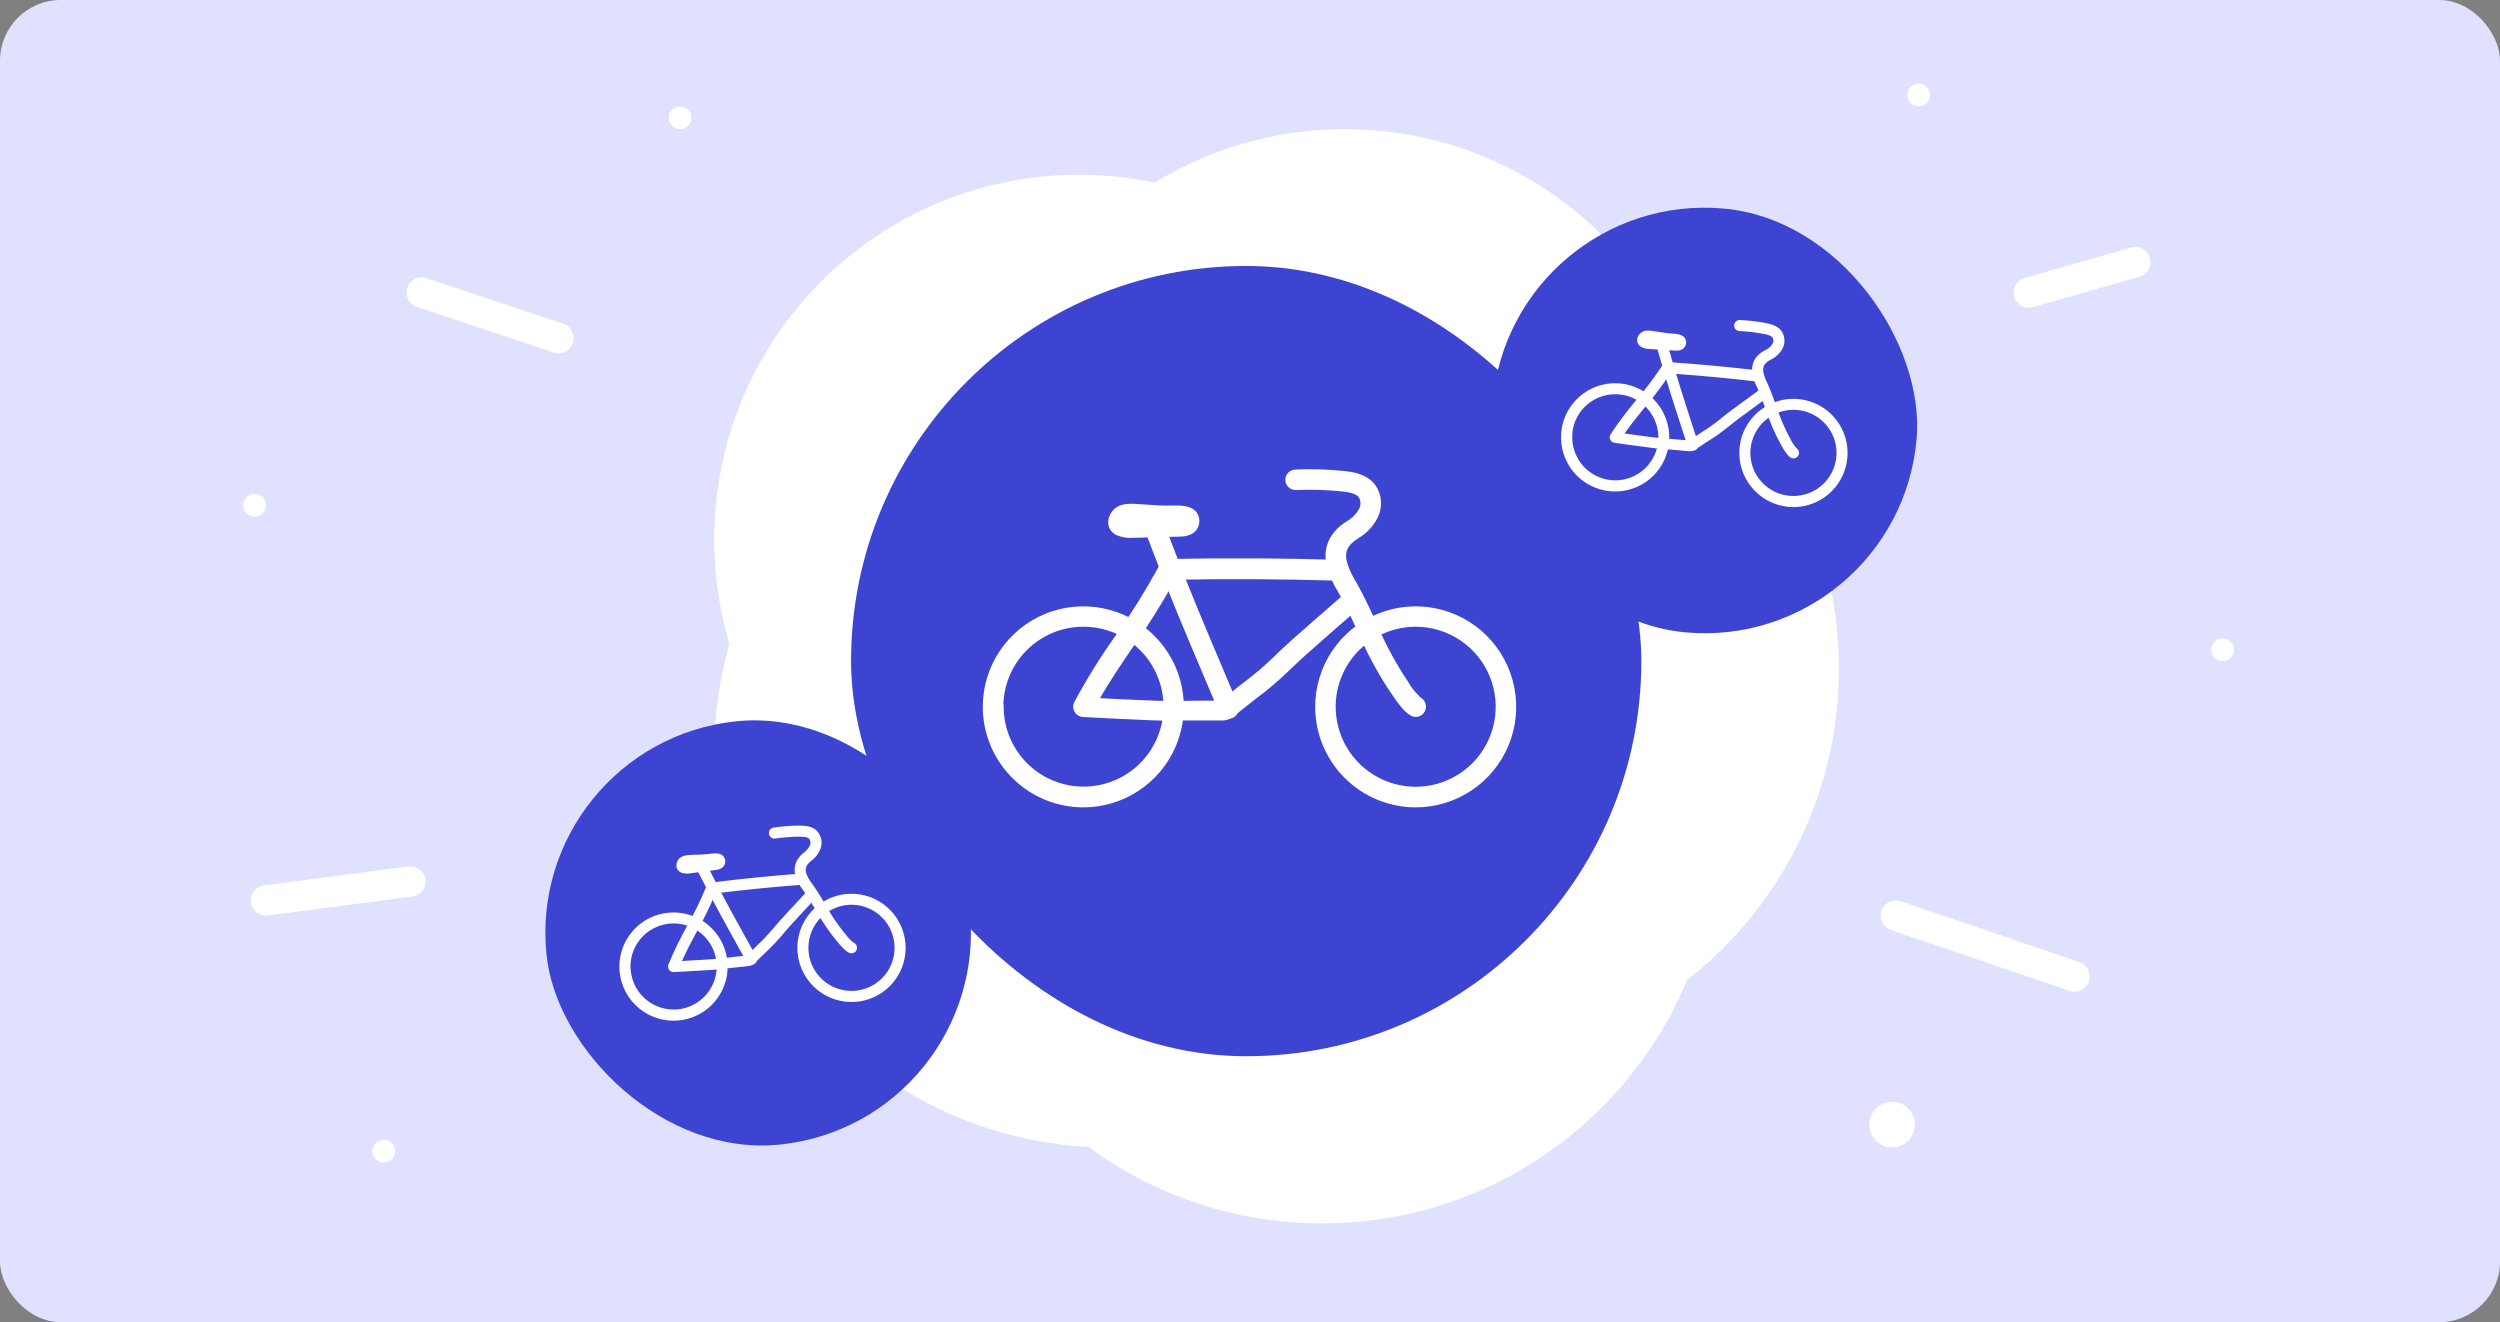 <svg width="329" height="174" viewBox="0 0 329 174" fill="none" xmlns="http://www.w3.org/2000/svg">
<rect x="0" y="0" width="329" height="174" fill="#808080" stroke="none"/>
<rect width="329" height="174" rx="8" fill="#E0E1FF"/>
<path d="M142 119C168.51 119 190 97.51 190 71C190 44.49 168.51 23 142 23C115.49 23 94 44.49 94 71C94 97.51 115.49 119 142 119Z" fill="white"/>
<path d="M146 151C174.719 151 198 127.719 198 99C198 70.281 174.719 47 146 47C117.281 47 94 70.281 94 99C94 127.719 117.281 151 146 151Z" fill="white"/>
<path d="M174 161C202.719 161 226 137.719 226 109C226 80.281 202.719 57 174 57C145.281 57 122 80.281 122 109C122 137.719 145.281 161 174 161Z" fill="white"/>
<path d="M190 140C218.719 140 242 116.719 242 88C242 59.281 218.719 36 190 36C161.281 36 138 59.281 138 88C138 116.719 161.281 140 190 140Z" fill="white"/>
<path d="M177 113C203.51 113 225 91.51 225 65C225 38.49 203.51 17 177 17C150.49 17 129 38.49 129 65C129 91.51 150.49 113 177 113Z" fill="white"/>
<circle cx="249" cy="148" r="3" fill="white"/>
<circle cx="292.5" cy="85.5" r="1.5" fill="white"/>
<circle cx="89.5" cy="15.5" r="1.5" fill="white"/>
<circle cx="33.5" cy="66.5" r="1.5" fill="white"/>
<circle cx="252.5" cy="12.5" r="1.5" fill="white"/>
<circle cx="50.5" cy="151.5" r="1.5" fill="white"/>
<rect x="112" y="35" width="104" height="104" rx="52" fill="#3E44D2"/>
<path d="M154.51 66.777C155.503 66.777 156.649 66.777 157.273 67.566C157.496 67.882 157.605 68.269 157.583 68.661C157.561 69.053 157.409 69.424 157.152 69.71C156.598 70.312 155.713 70.379 154.911 70.379L149.288 70.519C148.513 70.605 147.73 70.491 147.008 70.185C146.759 70.055 146.541 69.868 146.371 69.637C145.734 68.788 146.244 67.465 147.116 66.931C147.989 66.396 149.211 66.557 150.256 66.617C151.688 66.71 153.089 66.837 154.51 66.777Z" fill="white" stroke="white" stroke-width="0.5"/>
<path d="M129.584 93.001C129.588 90.435 130.353 87.928 131.782 85.796C133.211 83.665 135.239 82.005 137.611 81.026C139.983 80.048 142.592 79.794 145.108 80.297C147.624 80.8 149.934 82.038 151.747 83.854C153.56 85.67 154.794 87.982 155.293 90.499C155.792 93.016 155.534 95.624 154.551 97.995C153.568 100.365 151.904 102.39 149.77 103.815C147.637 105.24 145.128 106.001 142.562 106.001C139.118 105.997 135.815 104.625 133.382 102.187C130.948 99.75 129.582 96.445 129.584 93.001V93.001ZM131.827 93.001C131.827 95.133 132.46 97.217 133.645 98.989C134.83 100.762 136.515 102.142 138.486 102.957C140.456 103.771 142.624 103.982 144.715 103.563C146.806 103.145 148.725 102.115 150.231 100.605C151.736 99.094 152.759 97.171 153.17 95.079C153.582 92.987 153.363 90.82 152.542 88.852C151.721 86.884 150.334 85.204 148.558 84.025C146.781 82.846 144.695 82.221 142.562 82.228C139.706 82.23 136.967 83.365 134.947 85.385C132.927 87.405 131.791 90.144 131.789 93.001H131.827Z" fill="white" stroke="white" stroke-width="0.5"/>
<path d="M173.326 93.001C173.331 90.435 174.096 87.928 175.524 85.796C176.953 83.665 178.982 82.005 181.353 81.026C183.725 80.048 186.334 79.794 188.85 80.297C191.366 80.8 193.677 82.038 195.489 83.854C197.302 85.67 198.536 87.982 199.035 90.499C199.534 93.016 199.276 95.624 198.293 97.995C197.31 100.365 195.646 102.39 193.513 103.815C191.379 105.24 188.87 106.001 186.305 106.001C182.86 105.997 179.558 104.625 177.124 102.187C174.69 99.75 173.324 96.445 173.326 93.001V93.001ZM175.524 93.001C175.523 95.133 176.154 97.218 177.337 98.992C178.521 100.765 180.204 102.148 182.174 102.965C184.144 103.782 186.311 103.997 188.403 103.582C190.495 103.167 192.416 102.141 193.925 100.633C195.433 99.126 196.461 97.205 196.877 95.114C197.294 93.022 197.081 90.855 196.265 88.884C195.449 86.914 194.068 85.23 192.295 84.045C190.522 82.86 188.437 82.228 186.305 82.228C183.447 82.23 180.708 83.365 178.686 85.385C176.665 87.404 175.528 90.143 175.524 93.001Z" fill="white" stroke="white" stroke-width="0.5"/>
<path d="M186.307 94.097C186.508 94.098 186.705 94.043 186.877 93.939C187.048 93.835 187.187 93.685 187.279 93.506C187.348 93.378 187.39 93.237 187.404 93.092C187.418 92.947 187.403 92.801 187.36 92.662C187.317 92.522 187.246 92.393 187.153 92.281C187.059 92.17 186.945 92.078 186.815 92.011C186.109 91.361 185.509 90.604 185.036 89.768L184.774 89.379C183.267 87.066 181.97 84.622 180.902 82.076C180.154 80.416 179.347 78.697 178.435 77.052L178.188 76.611C177.664 75.783 177.261 74.884 176.992 73.942C176.663 72.559 177.149 71.542 178.562 70.66C179.643 70.04 180.518 69.118 181.081 68.006C181.399 67.364 181.537 66.648 181.482 65.933C181.427 65.219 181.18 64.533 180.767 63.947C179.803 62.683 178.225 62.369 176.812 62.227C174.699 62.012 172.573 61.95 170.45 62.041C170.159 62.053 169.885 62.181 169.688 62.397C169.491 62.612 169.387 62.897 169.4 63.188C169.413 63.48 169.541 63.754 169.756 63.951C169.971 64.148 170.256 64.251 170.548 64.238C172.563 64.156 174.581 64.216 176.588 64.418C177.53 64.515 178.562 64.694 179.018 65.285C179.183 65.551 179.276 65.856 179.288 66.169C179.299 66.483 179.23 66.793 179.085 67.072C178.696 67.793 178.11 68.389 177.396 68.791C174.607 70.54 174.465 72.828 174.839 74.443C175.159 75.589 175.64 76.683 176.267 77.695L176.506 78.121C177.381 79.691 178.151 81.373 178.898 82.995C180.026 85.654 181.387 88.208 182.965 90.628L183.204 90.972C184.079 92.28 184.931 93.491 185.791 93.962C185.949 94.05 186.126 94.097 186.307 94.097V94.097Z" fill="white" stroke="white" stroke-width="0.5"/>
<path d="M161.679 94.337C161.825 94.338 161.97 94.31 162.105 94.254C162.375 94.139 162.587 93.922 162.697 93.65C162.806 93.378 162.803 93.074 162.688 92.804L158.995 84.072C156.849 78.989 154.943 74.234 153.179 69.532C153.136 69.389 153.064 69.256 152.968 69.142C152.872 69.027 152.753 68.934 152.62 68.867C152.486 68.8 152.34 68.761 152.191 68.752C152.042 68.743 151.893 68.765 151.752 68.816C151.612 68.867 151.483 68.946 151.374 69.048C151.265 69.15 151.178 69.273 151.119 69.41C151.059 69.547 151.028 69.695 151.028 69.845C151.027 69.994 151.057 70.142 151.115 70.279C152.895 75.012 154.809 79.796 156.969 84.902L160.662 93.634C160.741 93.84 160.88 94.017 161.062 94.143C161.243 94.268 161.458 94.336 161.679 94.337V94.337Z" fill="white" stroke="white" stroke-width="0.5"/>
<path d="M151.721 94.549C148.521 94.421 145.187 94.249 142.503 94.107C142.325 94.095 142.153 94.04 142.001 93.946C141.849 93.852 141.722 93.722 141.632 93.568C141.541 93.415 141.49 93.241 141.481 93.063C141.473 92.884 141.508 92.707 141.584 92.545C143.252 89.439 145.118 86.442 147.168 83.574C149.088 80.876 150.847 78.067 152.439 75.164C152.653 74.648 153.042 74.225 153.538 73.968C153.822 73.85 154.128 73.794 154.435 73.803C161.575 73.669 168.811 73.706 175.951 73.923C176.248 73.932 176.53 74.058 176.734 74.275C176.938 74.492 177.048 74.78 177.039 75.078C177.03 75.375 176.903 75.657 176.686 75.861C176.47 76.065 176.181 76.174 175.884 76.165C168.781 75.949 161.582 75.911 154.487 76.046L154.39 76.218C152.766 79.202 150.964 82.085 148.992 84.852C147.4 87.192 145.755 89.6 144.35 92.111C147.011 92.246 149.374 92.365 151.826 92.455C153.68 92.522 155.564 92.508 157.44 92.455C158.539 92.455 159.631 92.455 160.722 92.455H160.805L161.941 91.521C162.576 90.99 163.242 90.474 163.885 89.973C165.193 88.992 166.441 87.934 167.623 86.803C169.26 85.181 171.017 83.649 172.714 82.169L177.199 78.251C177.298 78.13 177.422 78.031 177.562 77.961C177.702 77.891 177.855 77.852 178.012 77.846C178.168 77.841 178.324 77.868 178.469 77.928C178.614 77.987 178.744 78.077 178.851 78.191C178.959 78.304 179.041 78.44 179.091 78.588C179.142 78.736 179.161 78.893 179.146 79.049C179.131 79.205 179.083 79.356 179.005 79.491C178.928 79.627 178.822 79.745 178.695 79.836L174.209 83.761C172.542 85.211 170.815 86.751 169.23 88.291C167.979 89.488 166.656 90.606 165.268 91.64C164.64 92.134 163.982 92.642 163.376 93.135L162.21 94.04C162.008 94.223 161.772 94.363 161.515 94.453C161.258 94.543 160.986 94.58 160.715 94.563C159.631 94.563 158.539 94.563 157.455 94.563H155.055C153.934 94.601 152.82 94.586 151.721 94.549Z" fill="white" stroke="white" stroke-width="0.5"/>
<rect x="198.881" y="25" width="56" height="56" rx="28" transform="rotate(5 198.881 25)" fill="#3E44D2"/>
<path d="M220.192 44.04C220.725 44.087 221.34 44.141 221.638 44.593C221.742 44.773 221.783 44.986 221.753 45.195C221.722 45.404 221.623 45.596 221.472 45.738C221.147 46.034 220.669 46.029 220.238 45.991L217.216 45.802C216.796 45.812 216.381 45.714 216.008 45.516C215.881 45.435 215.773 45.324 215.692 45.192C215.391 44.707 215.726 44.022 216.219 43.776C216.712 43.53 217.361 43.673 217.918 43.755C218.682 43.872 219.428 44.006 220.192 44.04Z" fill="white" stroke="white" stroke-width="0.269"/>
<path d="M205.591 56.936C205.714 55.56 206.242 54.251 207.109 53.175C207.975 52.099 209.141 51.303 210.459 50.889C211.778 50.476 213.189 50.462 214.515 50.85C215.841 51.238 217.022 52.011 217.909 53.07C218.797 54.129 219.35 55.427 219.499 56.801C219.649 58.174 219.388 59.561 218.749 60.786C218.111 62.012 217.124 63.02 215.912 63.684C214.701 64.349 213.319 64.639 211.943 64.519C210.095 64.355 208.389 63.464 207.197 62.042C206.006 60.62 205.429 58.783 205.591 56.936V56.936ZM206.795 57.041C206.694 58.185 206.936 59.333 207.489 60.339C208.041 61.345 208.88 62.165 209.899 62.694C210.918 63.223 212.071 63.438 213.212 63.312C214.353 63.185 215.431 62.723 216.31 61.984C217.188 61.244 217.827 60.261 218.146 59.158C218.465 58.055 218.449 56.882 218.101 55.788C217.753 54.694 217.088 53.728 216.19 53.012C215.293 52.296 214.203 51.862 213.059 51.766C211.526 51.633 210.004 52.114 208.826 53.103C207.647 54.091 206.91 55.507 206.774 57.039L206.795 57.041Z" fill="white" stroke="white" stroke-width="0.269"/>
<path d="M229.055 58.989C229.178 57.612 229.706 56.304 230.573 55.227C231.439 54.151 232.605 53.356 233.923 52.942C235.241 52.529 236.653 52.515 237.979 52.903C239.305 53.291 240.486 54.063 241.373 55.122C242.26 56.182 242.814 57.48 242.963 58.853C243.113 60.227 242.852 61.614 242.213 62.839C241.575 64.064 240.587 65.073 239.376 65.737C238.165 66.401 236.783 66.692 235.407 66.571C233.559 66.407 231.852 65.517 230.661 64.095C229.47 62.673 228.893 60.836 229.055 58.989V58.989ZM230.234 59.092C230.133 60.236 230.374 61.383 230.926 62.391C231.477 63.398 232.315 64.218 233.334 64.749C234.352 65.28 235.505 65.497 236.646 65.372C237.788 65.248 238.867 64.787 239.746 64.05C240.626 63.312 241.268 62.33 241.589 61.227C241.911 60.125 241.898 58.952 241.553 57.857C241.208 56.762 240.546 55.794 239.65 55.075C238.755 54.356 237.667 53.919 236.523 53.819C234.99 53.686 233.467 54.166 232.288 55.155C231.109 56.144 230.371 57.559 230.234 59.092Z" fill="white" stroke="white" stroke-width="0.269"/>
<path d="M235.967 60.188C236.074 60.198 236.183 60.178 236.28 60.13C236.377 60.083 236.458 60.009 236.516 59.917C236.559 59.851 236.588 59.778 236.602 59.701C236.617 59.624 236.615 59.544 236.599 59.468C236.582 59.391 236.551 59.319 236.506 59.254C236.461 59.19 236.404 59.135 236.337 59.093C235.989 58.711 235.702 58.277 235.488 57.807L235.366 57.586C234.666 56.274 234.085 54.902 233.631 53.486C233.308 52.561 232.956 51.601 232.544 50.676L232.432 50.428C232.19 49.959 232.016 49.458 231.916 48.94C231.804 48.183 232.113 47.66 232.912 47.253C233.521 46.971 234.034 46.518 234.388 45.948C234.588 45.618 234.696 45.24 234.7 44.855C234.704 44.469 234.604 44.089 234.41 43.755C233.952 43.033 233.121 42.79 232.369 42.648C231.246 42.433 230.108 42.3 228.965 42.249C228.808 42.242 228.655 42.298 228.54 42.404C228.424 42.51 228.355 42.658 228.348 42.815C228.341 42.972 228.397 43.125 228.503 43.241C228.61 43.357 228.757 43.426 228.914 43.432C229.999 43.483 231.079 43.61 232.146 43.812C232.647 43.908 233.192 44.053 233.409 44.391C233.485 44.542 233.52 44.71 233.512 44.878C233.504 45.047 233.452 45.21 233.361 45.353C233.119 45.722 232.776 46.014 232.374 46.196C230.796 47.003 230.613 48.224 230.737 49.108C230.856 49.737 231.062 50.347 231.351 50.919L231.459 51.159C231.855 52.042 232.189 52.98 232.514 53.886C232.994 55.365 233.604 56.799 234.337 58.171L234.449 58.366C234.857 59.109 235.257 59.799 235.696 60.092C235.777 60.147 235.87 60.18 235.967 60.188V60.188Z" fill="white" stroke="white" stroke-width="0.269"/>
<path d="M222.745 59.16C222.823 59.168 222.902 59.16 222.977 59.136C223.127 59.087 223.251 58.98 223.323 58.84C223.394 58.699 223.407 58.536 223.358 58.386L221.787 53.529C220.874 50.701 220.075 48.061 219.349 45.456C219.333 45.377 219.3 45.303 219.254 45.237C219.208 45.171 219.149 45.115 219.08 45.073C219.012 45.031 218.936 45.003 218.856 44.991C218.776 44.98 218.695 44.984 218.618 45.005C218.54 45.026 218.467 45.062 218.404 45.112C218.341 45.161 218.288 45.224 218.25 45.294C218.211 45.365 218.188 45.443 218.181 45.523C218.173 45.603 218.182 45.684 218.207 45.76C218.94 48.382 219.742 51.038 220.661 53.879L222.232 58.736C222.265 58.85 222.331 58.952 222.423 59.028C222.514 59.103 222.626 59.15 222.745 59.16V59.16Z" fill="white" stroke="white" stroke-width="0.269"/>
<path d="M217.393 58.807C215.683 58.589 213.902 58.34 212.469 58.138C212.374 58.123 212.284 58.085 212.207 58.028C212.13 57.97 212.068 57.895 212.027 57.808C211.986 57.721 211.966 57.626 211.97 57.529C211.974 57.433 212.001 57.34 212.049 57.257C213.09 55.669 214.231 54.149 215.466 52.706C216.622 51.349 217.698 49.925 218.688 48.443C218.827 48.176 219.056 47.967 219.334 47.852C219.491 47.803 219.658 47.787 219.822 47.806C223.659 48.069 227.539 48.429 231.358 48.88C231.517 48.899 231.663 48.98 231.762 49.106C231.861 49.232 231.906 49.392 231.888 49.551C231.869 49.71 231.788 49.855 231.662 49.954C231.536 50.054 231.376 50.099 231.217 50.08C227.417 49.63 223.557 49.273 219.745 49.012L219.685 49.099C218.674 50.624 217.572 52.086 216.385 53.478C215.421 54.658 214.425 55.872 213.553 57.154C214.975 57.351 216.236 57.526 217.548 57.689C218.539 57.812 219.55 57.893 220.559 57.953C221.149 58.004 221.734 58.055 222.32 58.107L222.364 58.111L223.017 57.663C223.383 57.408 223.764 57.162 224.133 56.924C224.88 56.459 225.6 55.95 226.286 55.399C227.241 54.605 228.255 53.866 229.235 53.151L231.825 51.261C231.884 51.2 231.954 51.153 232.033 51.122C232.111 51.091 232.195 51.077 232.28 51.082C232.364 51.086 232.446 51.108 232.521 51.147C232.596 51.185 232.662 51.239 232.714 51.306C232.766 51.372 232.804 51.448 232.824 51.53C232.844 51.612 232.847 51.697 232.832 51.78C232.816 51.863 232.784 51.941 232.735 52.011C232.687 52.08 232.625 52.138 232.553 52.181L229.962 54.076C229 54.776 228.001 55.521 227.079 56.272C226.352 56.856 225.589 57.393 224.796 57.883C224.436 58.118 224.059 58.36 223.711 58.596L223.043 59.027C222.927 59.115 222.793 59.179 222.651 59.215C222.509 59.252 222.362 59.259 222.217 59.237C221.635 59.186 221.05 59.135 220.468 59.084L219.181 58.971C218.578 58.939 217.981 58.879 217.393 58.807Z" fill="white" stroke="white" stroke-width="0.269"/>
<rect x="69" y="97.853" width="56" height="56" rx="28" transform="rotate(-6 69 97.853)" fill="#3E44D2"/>
<path d="M93.553 112.477C94.085 112.421 94.699 112.357 95.077 112.744C95.214 112.901 95.295 113.102 95.305 113.313C95.315 113.524 95.254 113.732 95.133 113.899C94.87 114.253 94.4 114.338 93.971 114.383L90.967 114.775C90.557 114.865 90.132 114.847 89.728 114.724C89.587 114.669 89.46 114.581 89.356 114.467C88.967 114.048 89.165 113.311 89.602 112.976C90.04 112.64 90.703 112.657 91.266 112.631C92.038 112.6 92.796 112.589 93.553 112.477Z" fill="white" stroke="white" stroke-width="0.269"/>
<path d="M81.681 127.922C81.539 126.548 81.808 125.162 82.453 123.941C83.098 122.719 84.091 121.716 85.306 121.058C86.521 120.4 87.904 120.118 89.279 120.246C90.655 120.374 91.962 120.906 93.035 121.777C94.108 122.647 94.899 123.816 95.308 125.136C95.717 126.456 95.725 127.867 95.332 129.191C94.939 130.516 94.162 131.694 93.1 132.577C92.037 133.461 90.737 134.009 89.363 134.154C87.518 134.345 85.672 133.797 84.232 132.628C82.791 131.46 81.874 129.767 81.681 127.922V127.922ZM82.882 127.796C83.002 128.938 83.458 130.018 84.193 130.901C84.927 131.783 85.907 132.428 87.008 132.753C88.11 133.078 89.282 133.069 90.379 132.727C91.475 132.385 92.445 131.726 93.166 130.832C93.887 129.939 94.326 128.851 94.429 127.708C94.531 126.564 94.292 125.416 93.742 124.408C93.191 123.401 92.354 122.579 91.337 122.048C90.319 121.516 89.166 121.299 88.025 121.423C86.495 121.585 85.092 122.347 84.124 123.542C83.156 124.738 82.702 126.268 82.862 127.798L82.882 127.796Z" fill="white" stroke="white" stroke-width="0.269"/>
<path d="M105.105 125.461C104.963 124.087 105.232 122.701 105.877 121.48C106.522 120.258 107.515 119.255 108.73 118.597C109.945 117.94 111.328 117.657 112.704 117.785C114.079 117.913 115.386 118.445 116.459 119.316C117.532 120.186 118.323 121.355 118.732 122.675C119.141 123.995 119.149 125.406 118.756 126.73C118.363 128.055 117.587 129.233 116.524 130.117C115.462 131 114.161 131.548 112.787 131.693C110.942 131.884 109.097 131.336 107.656 130.167C106.216 128.999 105.298 127.306 105.105 125.461V125.461ZM106.282 125.338C106.402 126.48 106.857 127.561 107.591 128.444C108.324 129.327 109.304 129.973 110.404 130.3C111.505 130.626 112.678 130.619 113.775 130.279C114.872 129.939 115.843 129.281 116.566 128.389C117.289 127.497 117.731 126.411 117.836 125.267C117.942 124.124 117.705 122.975 117.158 121.966C116.61 120.957 115.775 120.133 114.759 119.598C113.743 119.063 112.591 118.842 111.449 118.962C109.919 119.124 108.516 119.886 107.547 121.081C106.579 122.277 106.124 123.807 106.282 125.338Z" fill="white" stroke="white" stroke-width="0.269"/>
<path d="M112.119 125.318C112.226 125.308 112.329 125.268 112.415 125.202C112.501 125.137 112.567 125.048 112.606 124.948C112.635 124.875 112.65 124.797 112.65 124.719C112.649 124.64 112.633 124.563 112.602 124.491C112.571 124.419 112.526 124.353 112.469 124.299C112.413 124.244 112.346 124.202 112.273 124.173C111.859 123.864 111.495 123.493 111.194 123.072L111.032 122.879C110.095 121.725 109.263 120.489 108.547 119.185C108.054 118.339 107.525 117.463 106.944 116.634L106.787 116.412C106.459 115.998 106.193 115.539 105.996 115.05C105.742 114.328 105.945 113.756 106.652 113.204C107.196 112.811 107.613 112.268 107.852 111.641C107.986 111.279 108.019 110.888 107.95 110.508C107.88 110.129 107.709 109.775 107.455 109.485C106.867 108.862 106.005 108.783 105.24 108.787C104.097 108.79 102.954 108.876 101.823 109.045C101.668 109.068 101.528 109.152 101.434 109.278C101.341 109.405 101.302 109.563 101.325 109.718C101.348 109.874 101.432 110.013 101.559 110.107C101.685 110.2 101.843 110.239 101.999 110.216C103.073 110.059 104.158 109.977 105.244 109.972C105.753 109.971 106.316 110.009 106.594 110.3C106.697 110.433 106.764 110.591 106.788 110.758C106.812 110.925 106.792 111.096 106.73 111.253C106.562 111.661 106.282 112.013 105.922 112.269C104.527 113.362 104.58 114.595 104.871 115.439C105.107 116.035 105.426 116.594 105.819 117.1L105.971 117.315C106.528 118.106 107.035 118.964 107.526 119.79C108.28 121.151 109.153 122.442 110.134 123.649L110.281 123.82C110.823 124.471 111.348 125.072 111.835 125.275C111.924 125.314 112.022 125.329 112.119 125.318V125.318Z" fill="white" stroke="white" stroke-width="0.269"/>
<path d="M98.943 126.833C99.022 126.826 99.098 126.802 99.167 126.765C99.305 126.688 99.406 126.56 99.45 126.408C99.493 126.256 99.474 126.093 99.398 125.955L96.928 121.487C95.493 118.886 94.205 116.447 92.995 114.028C92.964 113.954 92.918 113.887 92.86 113.831C92.802 113.775 92.734 113.732 92.658 113.703C92.583 113.675 92.503 113.662 92.422 113.666C92.342 113.67 92.263 113.69 92.191 113.725C92.119 113.76 92.054 113.81 92.002 113.87C91.949 113.931 91.91 114.002 91.885 114.079C91.861 114.156 91.853 114.237 91.861 114.317C91.869 114.397 91.893 114.474 91.932 114.545C93.152 116.979 94.446 119.433 95.89 122.046L98.359 126.514C98.413 126.62 98.498 126.707 98.602 126.764C98.706 126.821 98.825 126.845 98.943 126.833V126.833Z" fill="white" stroke="white" stroke-width="0.269"/>
<path d="M93.623 127.507C91.902 127.619 90.107 127.714 88.662 127.789C88.566 127.793 88.47 127.773 88.384 127.731C88.297 127.689 88.222 127.627 88.165 127.55C88.108 127.472 88.07 127.382 88.056 127.287C88.041 127.192 88.05 127.095 88.081 127.004C88.8 125.247 89.63 123.537 90.567 121.886C91.443 120.333 92.227 118.73 92.916 117.085C93.002 116.797 93.187 116.549 93.437 116.383C93.583 116.304 93.743 116.257 93.909 116.245C97.724 115.771 101.602 115.383 105.437 115.098C105.597 115.086 105.755 115.138 105.876 115.242C105.998 115.347 106.073 115.495 106.085 115.655C106.097 115.815 106.045 115.973 105.94 116.094C105.836 116.215 105.687 116.29 105.527 116.302C101.712 116.586 97.855 116.971 94.063 117.443L94.02 117.54C93.319 119.23 92.516 120.875 91.616 122.468C90.895 123.811 90.15 125.192 89.538 126.616C90.971 126.539 92.243 126.47 93.561 126.38C94.558 126.311 95.566 126.197 96.568 126.064C97.156 126.002 97.741 125.94 98.325 125.879L98.369 125.874L98.925 125.31C99.236 124.99 99.563 124.676 99.879 124.372C100.524 123.773 101.133 123.136 101.702 122.464C102.488 121.503 103.342 120.584 104.168 119.695L106.349 117.345C106.396 117.275 106.456 117.215 106.527 117.169C106.598 117.124 106.678 117.095 106.762 117.083C106.845 117.071 106.93 117.077 107.011 117.101C107.092 117.124 107.167 117.165 107.231 117.22C107.295 117.275 107.346 117.343 107.382 117.419C107.417 117.495 107.436 117.579 107.437 117.663C107.438 117.747 107.42 117.831 107.386 117.908C107.352 117.985 107.302 118.054 107.239 118.11L105.058 120.464C104.247 121.335 103.409 122.256 102.647 123.17C102.045 123.882 101.399 124.555 100.714 125.187C100.405 125.486 100.081 125.796 99.785 126.094L99.211 126.644C99.113 126.753 98.995 126.842 98.862 126.904C98.73 126.967 98.586 127.002 98.44 127.008C97.859 127.069 97.275 127.131 96.694 127.192L95.409 127.327C94.811 127.41 94.213 127.465 93.623 127.507Z" fill="white" stroke="white" stroke-width="0.269"/>
<path d="M35 118.5L54 116" stroke="white" stroke-width="4" stroke-linecap="round" stroke-linejoin="round"/>
<path d="M55.5 38.5L73.5 44.5" stroke="white" stroke-width="4" stroke-linecap="round" stroke-linejoin="round"/>
<path d="M267 38.5L281 34.5" stroke="white" stroke-width="4" stroke-linecap="round" stroke-linejoin="round"/>
<path d="M249.5 120.5L273 128.5" stroke="white" stroke-width="4" stroke-linecap="round" stroke-linejoin="round"/>
</svg>
